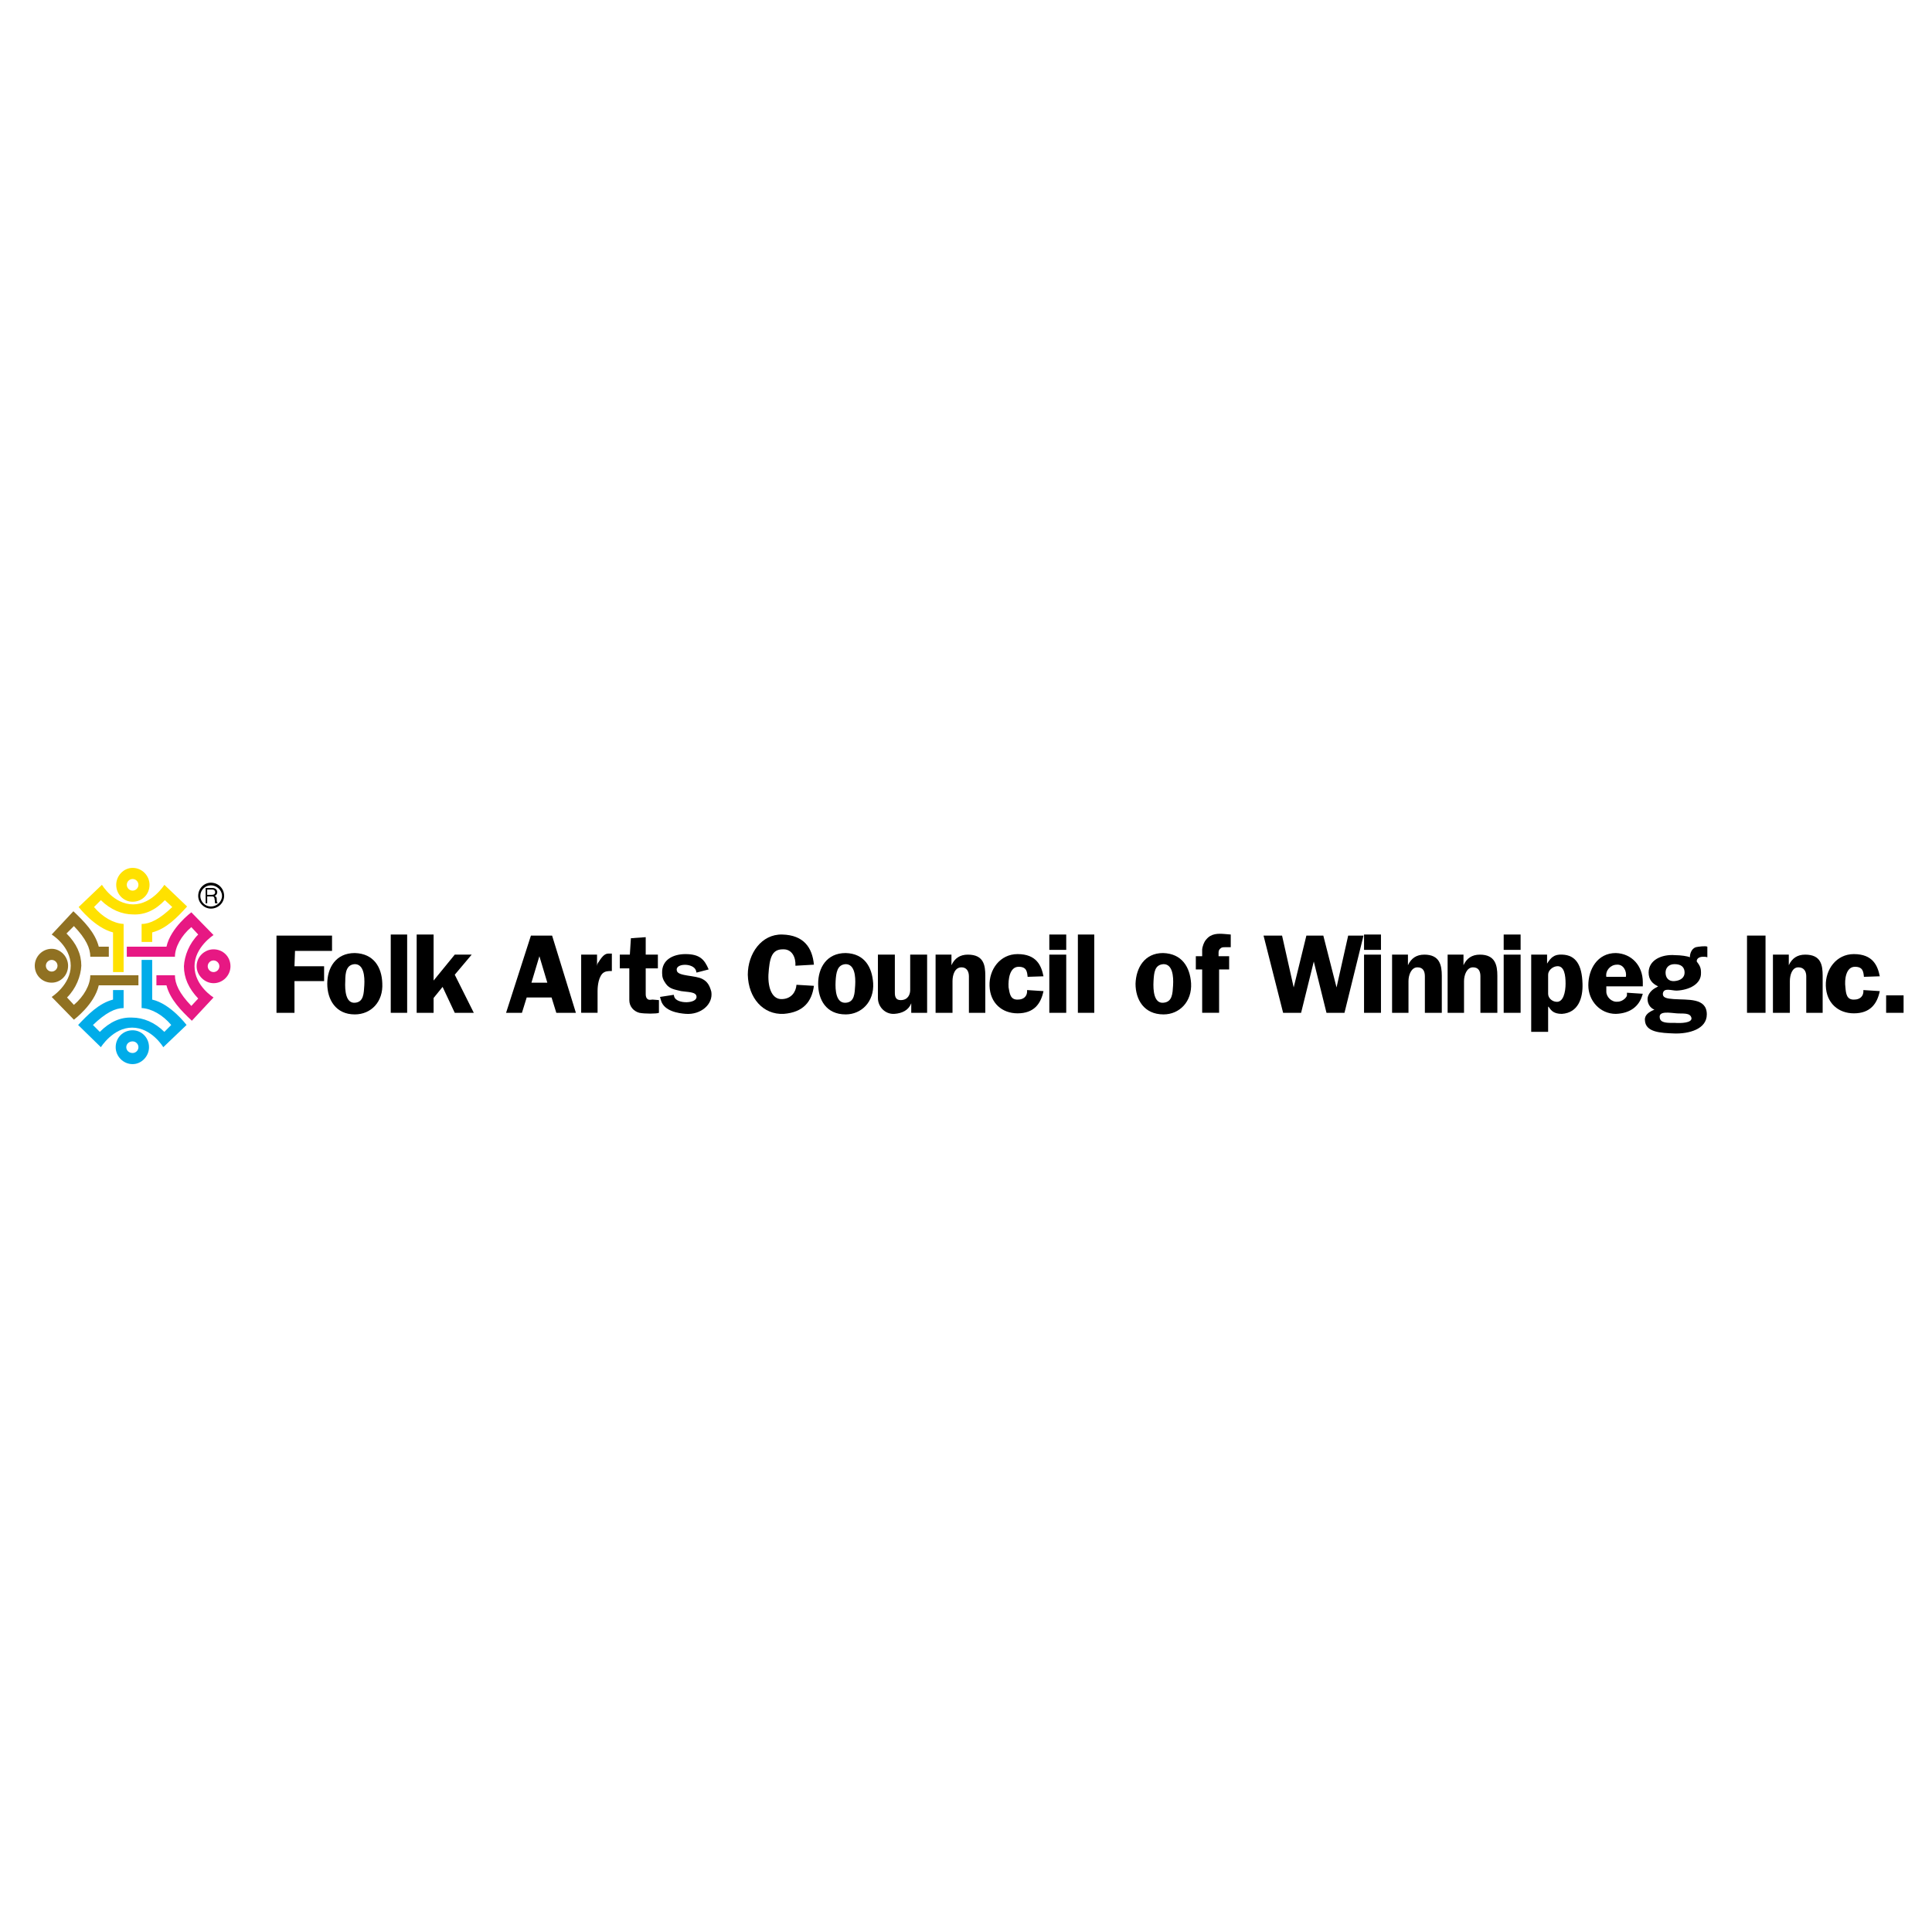 <?xml version="1.0" encoding="utf-8"?>
<!-- Generator: Adobe Illustrator 13.0.0, SVG Export Plug-In . SVG Version: 6.00 Build 14948)  -->
<!DOCTYPE svg PUBLIC "-//W3C//DTD SVG 1.0//EN" "http://www.w3.org/TR/2001/REC-SVG-20010904/DTD/svg10.dtd">
<svg version="1.0" id="Layer_1" xmlns="http://www.w3.org/2000/svg" xmlns:xlink="http://www.w3.org/1999/xlink" x="0px" y="0px"
	 width="192.756px" height="192.756px" viewBox="0 0 192.756 192.756" enable-background="new 0 0 192.756 192.756"
	 xml:space="preserve">
<g>
	<polygon fill-rule="evenodd" clip-rule="evenodd" fill="#FFFFFF" points="0,0 192.756,0 192.756,192.756 0,192.756 0,0 	"/>
	<path fill-rule="evenodd" clip-rule="evenodd" fill="#FFFFFF" d="M10.17,105.375l-5.911-5.91c0.369-0.211,0.739-0.475,1.055-0.791
		c-0.053,0-0.105,0-0.158,0c-1.267,0-2.322-1.057-2.322-2.322c0-1.267,1.056-2.322,2.322-2.322l0.053,0.053
		c-0.264-0.316-0.581-0.581-0.95-0.792l5.858-5.911c0.211,0.422,0.475,0.792,0.844,1.055c0-0.053,0-0.105,0-0.158
		c0-1.267,1.003-2.269,2.27-2.269s2.322,1.002,2.322,2.269v0.105c0.316-0.264,0.58-0.633,0.738-1.002l5.911,5.911
		c-0.37,0.158-0.739,0.475-1.056,0.792c0.053,0,0.105,0,0.158,0c1.267,0,2.322,1.056,2.322,2.322c0,1.266-1.056,2.27-2.322,2.27
		H21.2c0.317,0.316,0.633,0.58,1.003,0.791l-5.858,5.91c-0.211-0.422-0.475-0.791-0.844-1.055c0,0.053,0,0.105,0,0.158
		c0,1.268-1.003,2.27-2.27,2.27c-1.319,0-2.322-1.002-2.322-2.27v-0.105C10.593,104.637,10.329,105.006,10.17,105.375L10.17,105.375
		z"/>
	<path fill-rule="evenodd" clip-rule="evenodd" fill="#FFE100" d="M13.231,86.588c0.95,0,1.689,0.792,1.689,1.689
		c0,0.95-0.739,1.689-1.689,1.689c-0.897,0-1.636-0.739-1.636-1.689C11.595,87.38,12.334,86.588,13.231,86.588L13.231,86.588z
		 M13.231,87.696c-0.317,0-0.581,0.264-0.581,0.581c0,0.317,0.264,0.581,0.581,0.581c0.316,0,0.581-0.264,0.581-0.581
		C13.812,87.96,13.548,87.696,13.231,87.696L13.231,87.696z"/>
	<path fill-rule="evenodd" clip-rule="evenodd" fill="#FFE100" d="M9.379,90.494c0.844,1.003,1.953,1.636,2.955,1.688v4.803h-1.056
		v-3.958c-1.847-0.475-3.43-2.533-3.43-2.533l2.322-2.217c0,0,1.161,1.953,3.114,1.953c1.9,0,3.114-1.953,3.114-1.953l2.269,2.164
		c-0.95,1.056-2.058,2.216-3.483,2.586v0.95h-1.056v-1.794c0.845,0,1.794-0.475,3.061-1.688l-0.739-0.686
		c-0.95,1.002-2.005,1.478-3.167,1.425c-1.108,0-2.269-0.475-3.219-1.425L9.379,90.494L9.379,90.494z"/>
	<path fill-rule="evenodd" clip-rule="evenodd" fill="#00ACE9" d="M13.231,106.168c-0.95,0-1.689-0.793-1.689-1.689
		c0-0.949,0.739-1.688,1.689-1.688c0.897,0,1.636,0.738,1.636,1.688C14.868,105.375,14.128,106.168,13.231,106.168L13.231,106.168z
		 M13.231,105.059c0.316,0,0.581-0.264,0.581-0.58s-0.264-0.58-0.581-0.58c-0.37,0-0.633,0.264-0.633,0.58
		S12.862,105.059,13.231,105.059L13.231,105.059z"/>
	<path fill-rule="evenodd" clip-rule="evenodd" fill="#00ACE9" d="M17.084,102.262c-0.845-1.002-1.953-1.635-2.956-1.688v-4.803
		h1.056v3.958c1.847,0.422,3.43,2.533,3.43,2.533l-2.322,2.217c0,0-1.161-1.953-3.113-1.953c-1.9,0-3.114,1.953-3.114,1.953
		l-2.27-2.217c0.95-1.002,2.059-2.164,3.483-2.533v-0.949h1.056v1.795c-0.844,0-1.794,0.475-3.061,1.688l0.686,0.688
		c1.002-1.004,2.058-1.479,3.219-1.426c1.108,0,2.269,0.475,3.219,1.426L17.084,102.262L17.084,102.262z"/>
	<path fill-rule="evenodd" clip-rule="evenodd" fill="#907122" d="M3.468,96.352c0-0.897,0.739-1.689,1.689-1.689
		c0.897,0,1.636,0.792,1.636,1.689c0,0.949-0.739,1.689-1.636,1.689C4.207,98.041,3.468,97.301,3.468,96.352L3.468,96.352z
		 M4.576,96.352c0,0.316,0.264,0.581,0.581,0.581c0.317,0,0.581-0.264,0.581-0.581c0-0.317-0.264-0.581-0.581-0.581
		C4.84,95.771,4.576,96.035,4.576,96.352L4.576,96.352z"/>
	<path fill-rule="evenodd" clip-rule="evenodd" fill="#907122" d="M7.373,100.256c1.003-0.844,1.636-2.004,1.636-2.955h4.803v1.004
		H9.854c-0.422,1.898-2.481,3.43-2.481,3.43l-2.216-2.27c0,0,1.9-1.213,1.9-3.113c0-1.953-1.9-3.114-1.9-3.114l2.164-2.322
		c1.056,1.002,2.164,2.111,2.534,3.536h1.002v1.003H9.009c0-0.845-0.422-1.794-1.636-3.061l-0.738,0.739
		c1.002,1.002,1.478,2.058,1.478,3.219c-0.053,1.055-0.528,2.27-1.425,3.166L7.373,100.256L7.373,100.256z"/>
	<path fill-rule="evenodd" clip-rule="evenodd" fill="#E71883" d="M22.995,96.404c0,0.896-0.739,1.689-1.689,1.689
		c-0.897,0-1.688-0.793-1.688-1.689c0-0.95,0.792-1.689,1.688-1.689C22.256,94.715,22.995,95.455,22.995,96.404L22.995,96.404z
		 M21.886,96.404c0-0.317-0.264-0.581-0.581-0.581c-0.316,0-0.581,0.264-0.581,0.581c0,0.316,0.264,0.581,0.581,0.581
		C21.623,96.985,21.886,96.721,21.886,96.404L21.886,96.404z"/>
	<path fill-rule="evenodd" clip-rule="evenodd" fill="#E71883" d="M19.089,92.499c-1.003,0.844-1.636,2.005-1.636,2.956h-4.802
		v-1.003h3.958c0.422-1.9,2.48-3.431,2.48-3.431l2.216,2.27c0,0-1.899,1.214-1.899,3.114c0,1.953,1.899,3.113,1.899,3.113
		l-2.164,2.322c-1.056-1.002-2.164-2.111-2.533-3.535h-1.002v-1.004h1.847c0,0.846,0.422,1.795,1.636,3.061l0.686-0.738
		c-0.95-1.002-1.425-2.059-1.425-3.219c0.053-1.055,0.528-2.27,1.425-3.167L19.089,92.499L19.089,92.499z"/>
	<path fill-rule="evenodd" clip-rule="evenodd" fill="#FFFFFF" d="M21.042,88.066c0.739,0,1.319,0.581,1.319,1.319
		c0,0.686-0.581,1.267-1.319,1.267c-0.686,0-1.267-0.581-1.267-1.267C19.775,88.646,20.356,88.066,21.042,88.066L21.042,88.066z
		 M21.042,88.33c-0.581,0-1.056,0.475-1.056,1.056s0.475,1.056,1.056,1.056s1.108-0.475,1.108-1.056S21.623,88.33,21.042,88.33
		L21.042,88.33z"/>
	<path fill-rule="evenodd" clip-rule="evenodd" d="M21.042,88.33c-0.581,0-1.056,0.475-1.056,1.056s0.475,1.056,1.056,1.056
		s1.108-0.475,1.108-1.056S21.623,88.33,21.042,88.33L21.042,88.33z M21.042,88.066c0.739,0,1.319,0.581,1.319,1.319
		c0,0.686-0.581,1.267-1.319,1.267c-0.686,0-1.267-0.581-1.267-1.267C19.775,88.646,20.356,88.066,21.042,88.066L21.042,88.066z"/>
	<path fill-rule="evenodd" clip-rule="evenodd" d="M20.672,89.28v-0.528H21.2c0.158,0,0.264,0.105,0.264,0.264
		c0,0.211-0.159,0.264-0.37,0.264H20.672L20.672,89.28z M20.515,90.124h0.158v-0.686H21.2c0.158,0,0.211,0.158,0.211,0.317
		c0.053,0.105,0,0.264,0.053,0.369h0.264c-0.105-0.105-0.105-0.264-0.105-0.422c0-0.158-0.053-0.264-0.211-0.316l0,0
		c0.158-0.053,0.264-0.211,0.264-0.37c0-0.264-0.211-0.422-0.475-0.422h-0.686V90.124L20.515,90.124z"/>
	<polygon fill-rule="evenodd" clip-rule="evenodd" points="33.127,94.874 33.127,93.343 27.586,93.343 27.586,101.049 
		29.38,101.049 29.38,97.883 32.336,97.883 32.336,96.404 29.38,96.404 29.433,94.874 33.127,94.874 	"/>
	<path fill-rule="evenodd" clip-rule="evenodd" d="M38.141,98.094c-0.053-1.584-0.844-2.956-2.744-3.009
		c-1.9,0-2.745,1.478-2.745,3.062c0,1.582,0.844,3.061,2.745,3.061C37.033,101.207,38.247,99.939,38.141,98.094L38.141,98.094z
		 M36.347,98.305c-0.053,0.791-0.053,1.688-0.95,1.74c-0.897,0.053-1.003-1.213-0.95-2.162c0-0.846,0.105-1.637,0.95-1.69
		C36.294,96.193,36.399,97.406,36.347,98.305L36.347,98.305z"/>
	<polygon fill-rule="evenodd" clip-rule="evenodd" points="38.985,101.049 40.622,101.049 40.622,93.238 38.985,93.238 
		38.985,101.049 	"/>
	<polygon fill-rule="evenodd" clip-rule="evenodd" points="47.271,101.049 45.371,97.248 47.06,95.243 45.371,95.243 43.26,97.83 
		43.26,93.238 41.571,93.238 41.571,101.049 43.26,101.049 43.26,99.57 44.157,98.463 45.371,101.049 47.271,101.049 	"/>
	<path fill-rule="evenodd" clip-rule="evenodd" d="M57.457,101.049l-2.375-7.706h-2.111l-2.48,7.706h1.583l0.475-1.531h2.48
		l0.475,1.531H57.457L57.457,101.049z M54.606,98.041h-1.583l0.792-2.639L54.606,98.041L54.606,98.041z"/>
	<path fill-rule="evenodd" clip-rule="evenodd" d="M61.045,96.879v-1.742h-0.317c-0.316,0-0.581,0.158-1.002,0.844
		c-0.053,0.053-0.159,0.211-0.159,0.422v-1.161h-1.583v5.806h1.636v-2.164c0-0.158,0-1.215,0.475-1.742
		C60.359,96.879,60.676,96.879,61.045,96.879L61.045,96.879z"/>
	<path fill-rule="evenodd" clip-rule="evenodd" d="M65.742,101.049v-1.268l-0.633-0.053c-0.158,0-0.264,0.053-0.422,0
		c-0.211-0.105-0.264-0.316-0.264-0.527v-2.586h1.214v-1.372h-1.214v-1.742l-1.478,0.106l-0.105,1.636h-1.003v1.372h0.95v3.166
		c0,0.635,0.422,1.109,1.002,1.268C64.317,101.154,65.531,101.154,65.742,101.049L65.742,101.049z"/>
	<path fill-rule="evenodd" clip-rule="evenodd" d="M70.967,98.938c-0.158-0.58-0.369-1.002-0.897-1.268
		c-0.686-0.369-2.375-0.264-2.533-0.791c-0.264-0.792,1.636-0.845,1.9-0.053l0.053,0.21l1.214-0.316
		c-0.422-1.002-0.897-1.53-2.322-1.53c-1.161,0-2.375,0.528-2.322,1.899c0,0.422,0.105,0.688,0.369,1.057
		c0.37,0.527,0.897,0.58,1.53,0.738c0.633,0.105,1.478,0.053,1.531,0.527c0.105,0.738-1.953,0.791-2.216,0.053l-0.053-0.211
		l-1.373,0.211l0.106,0.369c0.316,1.057,1.741,1.268,2.48,1.32C69.912,101.26,71.178,100.203,70.967,98.938L70.967,98.938z"/>
	<path fill-rule="evenodd" clip-rule="evenodd" d="M81.205,98.357l-1.741-0.105c-0.053,0.738-0.528,1.371-1.373,1.424
		c-1.055,0.105-1.478-1.107-1.424-2.428c0.105-1.636,0.316-2.533,1.424-2.533c0.95-0.053,1.32,0.844,1.267,1.636l1.847-0.105
		c-0.158-1.689-1.002-2.956-3.167-3.008c-2.058-0.053-3.43,1.9-3.43,4.01c0.053,2.322,1.53,4.012,3.589,3.906
		C80.149,100.996,80.994,99.939,81.205,98.357L81.205,98.357z"/>
	<path fill-rule="evenodd" clip-rule="evenodd" d="M87.116,98.094c-0.106-1.584-0.845-2.956-2.744-3.009
		c-1.9,0-2.745,1.478-2.745,3.062c0,1.582,0.792,3.061,2.745,3.061C85.955,101.207,87.222,99.939,87.116,98.094L87.116,98.094z
		 M85.322,98.305c-0.053,0.791-0.053,1.688-0.95,1.74c-0.95,0.053-1.056-1.213-1.003-2.162c0.053-0.846,0.158-1.637,1.003-1.69
		C85.269,96.193,85.375,97.406,85.322,98.305L85.322,98.305z"/>
	<path fill-rule="evenodd" clip-rule="evenodd" d="M92.499,101.049v-5.806H90.81v3.536c0,0.422-0.211,1.002-0.95,1.002
		c-0.475,0-0.581-0.316-0.581-0.738v-3.8h-1.689v4.327c0,0.898,0.739,1.637,1.636,1.584c0.792-0.053,1.425-0.369,1.689-1.057v0.951
		H92.499L92.499,101.049z"/>
	<path fill-rule="evenodd" clip-rule="evenodd" d="M98.304,101.049v-3.695c0-1.055-0.158-2.11-1.741-2.11
		c-0.792,0-1.32,0.369-1.636,1.056v-1.056h-1.583v5.806h1.688v-3.166c0-0.582,0.211-1.373,0.897-1.373
		c0.528,0,0.739,0.422,0.739,0.896v3.643H98.304L98.304,101.049z"/>
	<path fill-rule="evenodd" clip-rule="evenodd" d="M104.109,97.406c-0.211-1.055-0.686-2.216-2.586-2.216
		c-1.741,0-2.85,1.53-2.797,3.167c0.053,1.74,1.267,2.744,2.797,2.744c1.636,0,2.322-0.951,2.586-2.217l-1.636-0.105
		c0.053,0.633-0.37,0.949-0.897,0.949c-0.791,0.053-0.844-0.633-0.95-1.213c-0.053-0.791,0.106-2.059,1.003-2.059
		c0.792,0,0.845,0.475,0.897,1.002L104.109,97.406L104.109,97.406z"/>
	<path fill-rule="evenodd" clip-rule="evenodd" d="M104.69,94.769h1.688v-1.531h-1.688V94.769L104.69,94.769z M104.69,101.049h1.688
		v-5.806h-1.688V101.049L104.69,101.049z"/>
	<polygon fill-rule="evenodd" clip-rule="evenodd" points="107.54,101.049 109.176,101.049 109.176,93.238 107.54,93.238 
		107.54,101.049 	"/>
	<path fill-rule="evenodd" clip-rule="evenodd" d="M118.834,98.094c-0.105-1.584-0.897-2.956-2.798-3.009
		c-1.847,0-2.691,1.478-2.744,3.062c0,1.582,0.845,3.061,2.797,3.061C117.673,101.207,118.939,99.939,118.834,98.094L118.834,98.094
		z M117.039,98.305c-0.053,0.791-0.053,1.688-1.003,1.74c-0.896,0.053-1.002-1.213-0.949-2.162c0.053-0.846,0.105-1.637,1.002-1.69
		C116.986,96.193,117.092,97.406,117.039,98.305L117.039,98.305z"/>
	<path fill-rule="evenodd" clip-rule="evenodd" d="M122.792,94.504v-1.267l-0.634-0.053c-0.633-0.053-1.319-0.053-1.794,0.528
		c-0.264,0.264-0.423,0.844-0.423,1.002v0.687h-0.633v1.319h0.633v4.328h1.689v-4.328h1.003v-1.319h-1.056v-0.37
		c0-0.158,0.053-0.316,0.211-0.422c0.105-0.105,0.264-0.105,0.422-0.105H122.792L122.792,94.504z"/>
	<polygon fill-rule="evenodd" clip-rule="evenodd" points="136.038,93.343 134.508,93.343 133.347,98.516 132.027,93.343 
		130.339,93.343 129.072,98.516 127.911,93.343 126.063,93.343 128.017,101.049 129.811,101.049 131.077,95.929 132.344,101.049 
		134.139,101.049 136.038,93.343 	"/>
	<path fill-rule="evenodd" clip-rule="evenodd" d="M136.091,94.769h1.688v-1.531h-1.688V94.769L136.091,94.769z M136.091,101.049
		h1.688v-5.806h-1.688V101.049L136.091,101.049z"/>
	<path fill-rule="evenodd" clip-rule="evenodd" d="M143.849,101.049v-3.695c0-1.055-0.211-2.11-1.741-2.11
		c-0.792,0-1.319,0.369-1.637,1.056v-1.056h-1.583v5.806h1.637v-3.166c0-0.582,0.264-1.373,0.897-1.373
		c0.58,0,0.738,0.422,0.738,0.896v3.643H143.849L143.849,101.049z"/>
	<path fill-rule="evenodd" clip-rule="evenodd" d="M149.391,101.049v-3.695c0-1.055-0.211-2.11-1.742-2.11
		c-0.791,0-1.319,0.369-1.636,1.056v-1.056h-1.583v5.806h1.636v-3.166c0-0.582,0.264-1.373,0.897-1.373
		c0.58,0,0.738,0.422,0.738,0.896v3.643H149.391L149.391,101.049z"/>
	<path fill-rule="evenodd" clip-rule="evenodd" d="M150.023,94.769h1.688v-1.531h-1.688V94.769L150.023,94.769z M150.023,101.049
		h1.688v-5.806h-1.688V101.049L150.023,101.049z"/>
	<path fill-rule="evenodd" clip-rule="evenodd" d="M157.887,98.146c-0.053-1.9-0.686-2.851-2.005-2.903
		c-0.845-0.053-1.161,0.316-1.53,0.897v-0.897h-1.584v7.706h1.689v-2.533l0.105,0.105c0.211,0.316,0.475,0.633,1.267,0.633
		C157.465,101.049,157.939,99.57,157.887,98.146L157.887,98.146z M156.198,98.146c0,0.791-0.211,1.951-1.003,1.793
		c-0.369-0.053-0.738-0.369-0.738-0.791v-1.9c0-0.421,0.422-0.791,0.844-0.844C156.093,96.299,156.198,97.354,156.198,98.146
		L156.198,98.146z"/>
	<path fill-rule="evenodd" clip-rule="evenodd" d="M163.903,98.41v-0.422c0-1.637-1.108-2.851-2.691-2.903
		c-1.848,0-2.744,1.636-2.744,3.22c0,1.529,1.161,2.85,2.744,2.85c1.478-0.053,2.322-0.793,2.639-1.848l0.053-0.158l-1.583-0.105
		v0.211c0.053,0.158-0.369,0.686-0.95,0.686c-0.58,0.053-1.108-0.475-1.108-1.002V98.41H163.903L163.903,98.41z M162.215,97.459
		h-1.953c-0.105-0.632,0.423-1.213,1.056-1.213C161.951,96.193,162.32,96.879,162.215,97.459L162.215,97.459z"/>
	<path fill-rule="evenodd" clip-rule="evenodd" d="M170.342,95.507v-1.055c-0.158-0.105-0.95,0-1.161,0.053
		c-0.422,0.158-0.58,0.633-0.58,1.002c-0.212-0.105-0.897-0.211-1.478-0.211c-1.319-0.105-2.64,0.475-2.64,1.741
		c0,0.688,0.37,1.109,0.95,1.373l-0.369,0.211c-0.422,0.264-0.687,0.686-0.687,1.055c0,0.475,0.265,0.898,0.687,1.057
		c-0.527,0.211-1.003,0.527-0.95,1.055c0.053,1.215,1.583,1.268,2.903,1.32c1.478,0.053,3.271-0.424,3.271-1.9
		c0-1.689-1.9-1.426-3.324-1.531c-0.634-0.053-1.108-0.105-1.056-0.58c0.105-0.58,0.844-0.264,1.372-0.264
		c1.214-0.053,2.48-0.633,2.428-1.795c0-0.475-0.105-0.686-0.423-1.108v-0.053c0-0.211,0.211-0.422,0.634-0.422
		C170.078,95.455,170.184,95.455,170.342,95.507L170.342,95.507z M168.072,97.037c0,0.475-0.369,0.793-1.002,0.846
		c-0.634,0.053-0.897-0.371-0.897-0.846s0.316-0.844,0.897-0.844C167.756,96.193,168.072,96.51,168.072,97.037L168.072,97.037z
		 M168.759,101.576c0.053,0.475-1.003,0.527-1.688,0.475c-0.634,0-1.426,0.053-1.479-0.527c-0.105-0.686,1.003-0.475,1.689-0.422
		C167.861,101.154,168.653,100.996,168.759,101.576L168.759,101.576z"/>
	<polygon fill-rule="evenodd" clip-rule="evenodd" points="174.3,101.049 176.147,101.049 176.147,93.343 174.3,93.343 
		174.3,101.049 	"/>
	<path fill-rule="evenodd" clip-rule="evenodd" d="M181.847,101.049v-3.695c0-1.055-0.158-2.11-1.741-2.11
		c-0.792,0-1.319,0.369-1.637,1.056v-1.056h-1.583v5.806h1.689v-3.166c0-0.582,0.211-1.373,0.844-1.373
		c0.581,0,0.792,0.422,0.792,0.896v3.643H181.847L181.847,101.049z"/>
	<path fill-rule="evenodd" clip-rule="evenodd" d="M187.547,97.406c-0.212-1.055-0.687-2.216-2.587-2.216
		c-1.741,0-2.85,1.53-2.797,3.167c0.053,1.74,1.267,2.744,2.797,2.744c1.637,0,2.322-0.951,2.587-2.217l-1.637-0.105
		c0.053,0.633-0.369,0.949-0.897,0.949c-0.791,0.053-0.844-0.633-0.896-1.213c-0.105-0.791,0.053-2.059,0.95-2.059
		c0.791,0,0.844,0.475,0.896,1.002L187.547,97.406L187.547,97.406z"/>
	<polygon fill-rule="evenodd" clip-rule="evenodd" points="188.18,101.049 189.921,101.049 189.921,99.307 188.18,99.307 
		188.18,101.049 	"/>
</g>
</svg>
